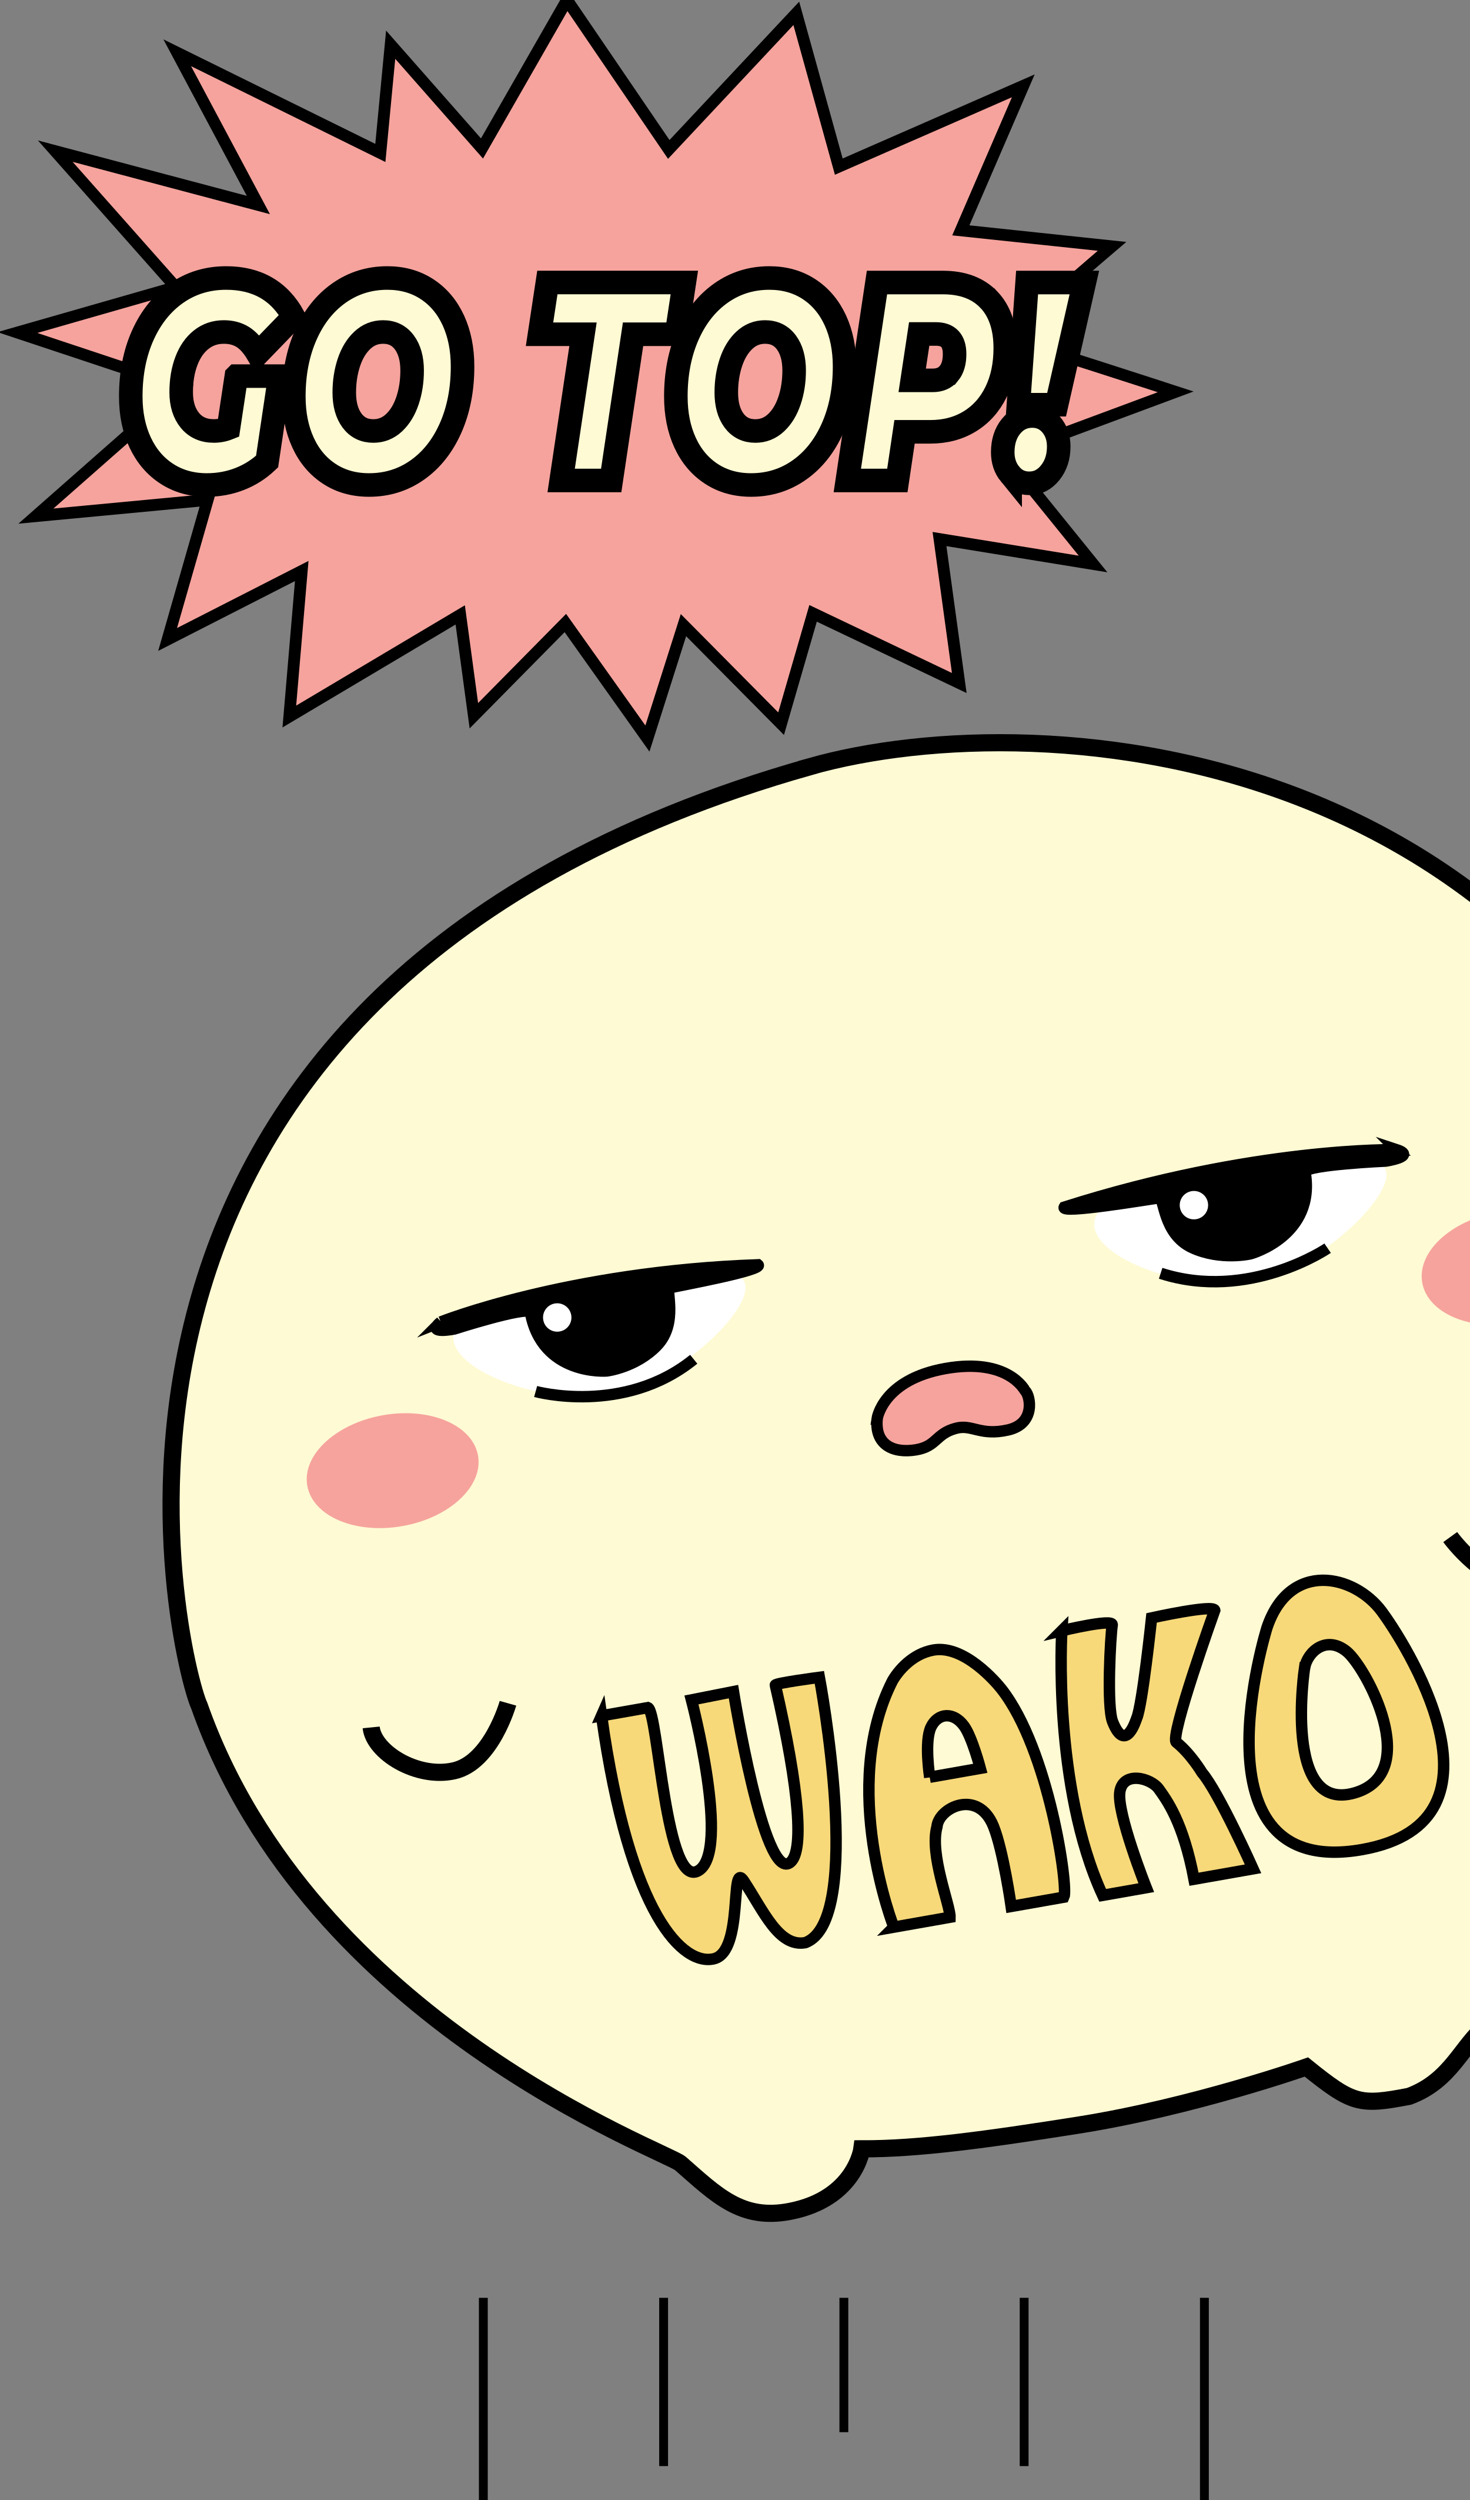 <?xml version="1.0" encoding="UTF-8"?><svg id="uuid-ec74730c-b998-4ac2-a6d9-08b033d83cdd" xmlns="http://www.w3.org/2000/svg" width="50" height="85" viewBox="0 0 50 85"><rect x="0" y="0" width="50" height="85" fill="#808080" stroke="none"/><g><path d="M27.567,26.06c7.85-2.216,26.435-1.046,31.847,18.835,1.308,7.418-.336,17.283-8.852,23.974-.851,.668-1.182,1.867-2.632,2.406-1.684,.324-1.924,.271-3.495-.997,0,0-3.862,1.36-7.755,1.976-3.147,.497-5.441,.812-7.365,.806,0,0-.224,1.692-2.438,2.125-1.665,.327-2.512-.562-3.735-1.628-.464-.405-12.569-4.8-16.366-15.567-.63-1.335-6.506-24.223,20.792-31.928Z" style="fill:#fefad4; stroke:#000; stroke-miterlimit:10; stroke-width:.583px;"/><path d="M46.625,39.458c1.839,.223-1.469,3.664-3.999,4.111s-6.417-1.132-5.163-2.495c1.113-1.21,7.13-1.861,9.162-1.615Z" style="fill:#fff;"/><path d="M24.824,43.302c1.839,.223-1.469,3.664-3.999,4.111s-6.417-1.132-5.163-2.495c1.113-1.21,7.13-1.861,9.162-1.615Z" style="fill:#fff;"/><path d="M23.142,73.555c-.312-.531-12.569-4.8-16.366-15.567" style="fill:none; stroke:#000; stroke-miterlimit:10; stroke-width:.388px;"/><path d="M12.625,58.732c.083,.84,1.559,1.763,2.823,1.474s1.83-2.295,1.83-2.295" style="fill:none; stroke:#000; stroke-miterlimit:10; stroke-width:.583px;"/><path d="M54.005,51.435c.21,.818-.869,2.191-2.162,2.353-1.293,.162-2.516-1.528-2.516-1.528" style="fill:none; stroke:#000; stroke-miterlimit:10; stroke-width:.583px;"/><path d="M29.835,48.233s.188-1.327,2.326-1.704,2.69,.738,2.707,.755c.177,.166,.37,1.118-.578,1.334s-1.224-.202-1.771-.057c-.703,.185-.645,.614-1.363,.733-.776,.129-1.41-.17-1.32-1.061Z" style="fill:#f6a39d; stroke:#000; stroke-miterlimit:10; stroke-width:.388px;"/><path d="M14.992,44.947s4.298-1.719,10.791-1.944c.211,.176-2.62,.698-2.999,.781-.173,.038,.306,1.201-.445,1.974-.718,.739-1.704,.855-1.704,.855,0,0-2.212,.176-2.597-2.007-.181-.19-2.584,.579-2.584,.579,0,0-1,.201-.461-.239Z" style="stroke:#000; stroke-miterlimit:10; stroke-width:.388px;"/><path d="M18.219,47.311s3.005,.826,5.377-1.096" style="fill:none; stroke:#000; stroke-miterlimit:10; stroke-width:.388px;"/><path d="M47.507,39.091s-4.834-.109-11.307,1.953c-.146,.239,2.825-.262,3.227-.317,.183-.025,.119,1.234,1.129,1.697,.965,.442,1.978,.206,1.978,.206,0,0,2.24-.609,1.855-2.792,.112-.242,2.748-.361,2.748-.361,0,0,1.055-.161,.37-.386Z" style="stroke:#000; stroke-miterlimit:10; stroke-width:.388px;"/><path d="M45.157,42.439s-2.67,1.826-5.679,.853" style="fill:none; stroke:#000; stroke-miterlimit:10; stroke-width:.388px;"/><g><path d="M20.459,58.337l1.578-.278c.352,.134,.603,6.203,1.718,5.545,1.115-.656-.236-5.807-.236-5.807l1.429-.282s1.029,6.427,1.914,5.82c.484-.332,.353-2.376-.49-6.042-.011-.065,1.498-.264,1.498-.264,0,0,1.557,8.269-.479,9.022-.908,.162-1.42-1.081-2.096-2.104-.477-.72,.015,2.404-1.011,2.651-1.026,.246-2.86-1.399-3.824-8.263Z" style="fill:#f7d979; stroke:#000; stroke-miterlimit:10; stroke-width:.388px;"/><path d="M30.402,65.523s-1.876-4.773-.047-8.373c.194-.34,.675-.922,1.393-1.049,1.052-.185,2.151,1.116,2.319,1.331,1.61,2.058,2.279,6.746,2.12,7.071l-1.793,.316s-.27-1.904-.605-2.729c-.523-1.288-1.862-.633-1.919,.018-.261,.946,.455,2.676,.444,3.078l-1.912,.337Z" style="fill:#f7d979; stroke:#000; stroke-miterlimit:10; stroke-width:.388px;"/><path d="M36.117,55.444s-.325,5.284,1.389,8.998l1.482-.261s-1.018-2.556-.897-3.268,1.062-.458,1.325-.086,.827,1.11,1.197,3.067l2.008-.354s-1.175-2.62-1.735-3.268c0,0-.385-.647-.875-1.035-.236-.188,1.306-4.488,1.306-4.488-.037-.209-2.148,.26-2.148,.26,0,0-.314,2.984-.507,3.413-.021,.047-.375,1.228-.817,.119-.207-.519-.074-2.917-.014-3.296,.035-.222-1.715,.2-1.715,.2Z" style="fill:#f7d979; stroke:#000; stroke-miterlimit:10; stroke-width:.388px;"/><path d="M43.097,55.333s-2.699,8.599,3.23,7.553c5.426-.957,1.349-7.19,.666-8.103-.935-1.251-3.117-1.743-3.896,.55Z" style="fill:#f7d979; stroke:#000; stroke-miterlimit:10; stroke-width:.388px;"/></g><path d="M31.623,60.426l1.721-.303s-.28-1.057-.548-1.431c-.36-.503-.894-.459-1.129,.027-.235,.485-.044,1.708-.044,1.708Z" style="fill:#fefad4; stroke:#000; stroke-miterlimit:10; stroke-width:.388px;"/><path d="M44.374,56.699s-.752,4.963,1.697,4.261c2.336-.671,.394-4.273-.265-4.809-.697-.567-1.329,.011-1.431,.548Z" style="fill:#fefad4; stroke:#000; stroke-miterlimit:10; stroke-width:.388px;"/><path d="M16.259,49.49c.184,1.041-.967,2.114-2.571,2.397s-3.052-.332-3.236-1.373,.968-2.113,2.571-2.396,3.052,.331,3.236,1.372Z" style="fill:#f6a39d;"/><path d="M54.183,42.587c.183,1.041-.968,2.114-2.571,2.397s-3.052-.332-3.236-1.373,.968-2.113,2.571-2.396,3.052,.332,3.236,1.372Z" style="fill:#f6a39d;"/><path d="M19.429,44.711c.046,.263-.129,.513-.392,.559s-.513-.129-.559-.392,.129-.513,.392-.559,.513,.129,.559,.392Z" style="fill:#fff;"/><path d="M41.085,40.892c.046,.263-.129,.513-.392,.559s-.513-.129-.559-.392,.129-.513,.392-.559,.513,.129,.559,.392Z" style="fill:#fff;"/></g><g><line x1="40.966" y1="78.126" x2="40.966" y2="85" style="fill:#fefad4; stroke:#000; stroke-miterlimit:10; stroke-width:.301px;"/><line x1="34.835" y1="78.126" x2="34.835" y2="83.847" style="fill:#fefad4; stroke:#000; stroke-miterlimit:10; stroke-width:.301px;"/><line x1="28.703" y1="78.126" x2="28.703" y2="82.694" style="fill:#fefad4; stroke:#000; stroke-miterlimit:10; stroke-width:.301px;"/><line x1="22.572" y1="78.126" x2="22.572" y2="83.847" style="fill:#fefad4; stroke:#000; stroke-miterlimit:10; stroke-width:.301px;"/><line x1="16.44" y1="78.126" x2="16.44" y2="85" style="fill:#fefad4; stroke:#000; stroke-miterlimit:10; stroke-width:.301px;"/></g><g><g><path d="M34.186,15.479l5.803-2.156s-5.414-1.766-5.649-1.775,3.484-3.172,3.484-3.172l-5.143-.544,2.125-4.914-6.276,2.747L27.085,.454l-4.338,4.627L19.286,0l-2.892,5.048-3.106-3.528-.351,3.68L6.028,1.794l2.76,5.176L1.88,5.139l4.099,4.624L.592,11.306l5.602,1.863L1.221,17.548l5.842-.55-1.362,4.744,4.562-2.328-.422,4.948,5.813-3.455,.464,3.428,3.112-3.152,2.791,3.928,1.226-3.856,3.321,3.351,1.088-3.752,4.972,2.369-.672-4.895,5.223,.848-2.993-3.697Z" style="fill:#f6a39d; stroke:#000; stroke-miterlimit:10; stroke-width:.401px;"/><path d="M19.297,20.364l-2.799,2.835-.427-3.154-5.616,3.338,.415-4.872-4.326,2.207,1.24-4.319-4.995,.471,4.442-3.912-4.854-1.614,4.553-1.304-3.495-3.942,6.389,1.694L7.265,2.992l6.124,3.019,.308-3.227,2.788,3.167L19.325,.994l3.357,4.928L26.827,1.5l1.355,4.892,5.606-2.454-1.878,4.342,4.641,.491c-.261,.226-.553,.479-.843,.734-2.027,1.779-2.01,1.828-1.878,2.208,.068,.197,.24,.333,.445,.357,.291,.063,2.305,.703,4.107,1.285l-5.069,1.884,2.585,3.193-4.562-.741,.636,4.633-4.65-2.215-1.011,3.486-3.303-3.333-1.169,3.679-2.543-3.579Z" style="fill:#f6a39d;"/></g><g><path d="M8.039,12.788h1.479l-.433,2.904c-.27,.256-.578,.454-.927,.591s-.723,.207-1.122,.207c-.514,0-.967-.126-1.359-.38-.392-.253-.694-.607-.908-1.062-.214-.455-.321-.977-.321-1.567,0-.782,.137-1.478,.411-2.086s.656-1.085,1.146-1.428c.491-.343,1.053-.515,1.688-.515,1.048,0,1.812,.439,2.293,1.317l-1.219,1.259c-.159-.269-.33-.459-.512-.572s-.396-.168-.642-.168c-.293,0-.549,.086-.768,.26-.219,.173-.387,.415-.505,.726-.118,.311-.177,.665-.177,1.062s.099,.716,.296,.957c.197,.24,.469,.36,.815,.36,.173,0,.339-.032,.498-.096l.267-1.769Z" style="fill:#fefad4; stroke:#000; stroke-miterlimit:10; stroke-width:.801px;"/><path d="M11.201,16.11c-.387-.253-.685-.607-.894-1.062-.209-.455-.313-.977-.313-1.567,0-.782,.136-1.479,.407-2.091s.649-1.088,1.132-1.428c.483-.34,1.03-.51,1.64-.51,.515,0,.965,.127,1.352,.38,.387,.253,.685,.607,.895,1.062,.209,.455,.313,.978,.313,1.567,0,.782-.136,1.479-.407,2.091-.272,.612-.649,1.088-1.132,1.428-.483,.34-1.03,.51-1.641,.51-.514,0-.965-.126-1.352-.38Zm2.2-1.735c.199-.186,.352-.436,.458-.75,.106-.314,.159-.657,.159-1.029,0-.397-.088-.714-.263-.952s-.417-.356-.725-.356c-.27,0-.504,.093-.703,.279-.2,.186-.352,.436-.458,.75-.105,.314-.159,.657-.159,1.029,0,.397,.088,.715,.263,.952,.176,.237,.417,.356,.725,.356,.269,0,.503-.093,.703-.279Z" style="fill:#fefad4; stroke:#000; stroke-miterlimit:10; stroke-width:.801px;"/><path d="M19.829,11.365h-1.478l.267-1.76h4.659l-.267,1.76h-1.478l-.743,4.971h-1.702l.743-4.971Z" style="fill:#fefad4; stroke:#000; stroke-miterlimit:10; stroke-width:.801px;"/><path d="M24.195,16.11c-.387-.253-.685-.607-.894-1.062-.209-.455-.313-.977-.313-1.567,0-.782,.136-1.479,.407-2.091s.649-1.088,1.132-1.428c.483-.34,1.03-.51,1.64-.51,.515,0,.965,.127,1.352,.38,.387,.253,.685,.607,.895,1.062,.209,.455,.313,.978,.313,1.567,0,.782-.136,1.479-.407,2.091-.272,.612-.649,1.088-1.132,1.428-.483,.34-1.03,.51-1.641,.51-.514,0-.965-.126-1.352-.38Zm2.2-1.735c.199-.186,.352-.436,.458-.75,.106-.314,.159-.657,.159-1.029,0-.397-.088-.714-.263-.952s-.417-.356-.725-.356c-.27,0-.504,.093-.703,.279-.2,.186-.352,.436-.458,.75-.105,.314-.159,.657-.159,1.029,0,.397,.088,.715,.263,.952,.176,.237,.417,.356,.725,.356,.269,0,.503-.093,.703-.279Z" style="fill:#fefad4; stroke:#000; stroke-miterlimit:10; stroke-width:.801px;"/><path d="M33.638,10.192c.37,.391,.555,.939,.555,1.645,0,.564-.104,1.061-.314,1.49-.209,.429-.507,.763-.894,1-.387,.237-.835,.355-1.345,.355h-.873l-.245,1.654h-1.702l1.009-6.73h2.243c.673,0,1.194,.196,1.565,.586Zm-1.363,2.505c.129-.157,.194-.376,.194-.659,0-.455-.211-.683-.634-.683h-.57l-.238,1.577h.699c.235,0,.418-.078,.548-.235Z" style="fill:#fefad4; stroke:#000; stroke-miterlimit:10; stroke-width:.801px;"/><path d="M34.359,16.125c-.168-.205-.252-.455-.252-.75,0-.359,.095-.654,.285-.885,.19-.23,.429-.346,.718-.346,.264,0,.48,.1,.649,.298,.168,.199,.252,.445,.252,.74,0,.353-.096,.649-.289,.889-.192,.241-.43,.361-.714,.361-.265,0-.481-.103-.649-.308Zm.577-6.519h1.947l-.945,4.154h-1.298l.295-4.154Z" style="fill:#fefad4; stroke:#000; stroke-miterlimit:10; stroke-width:.801px;"/></g></g></svg>
